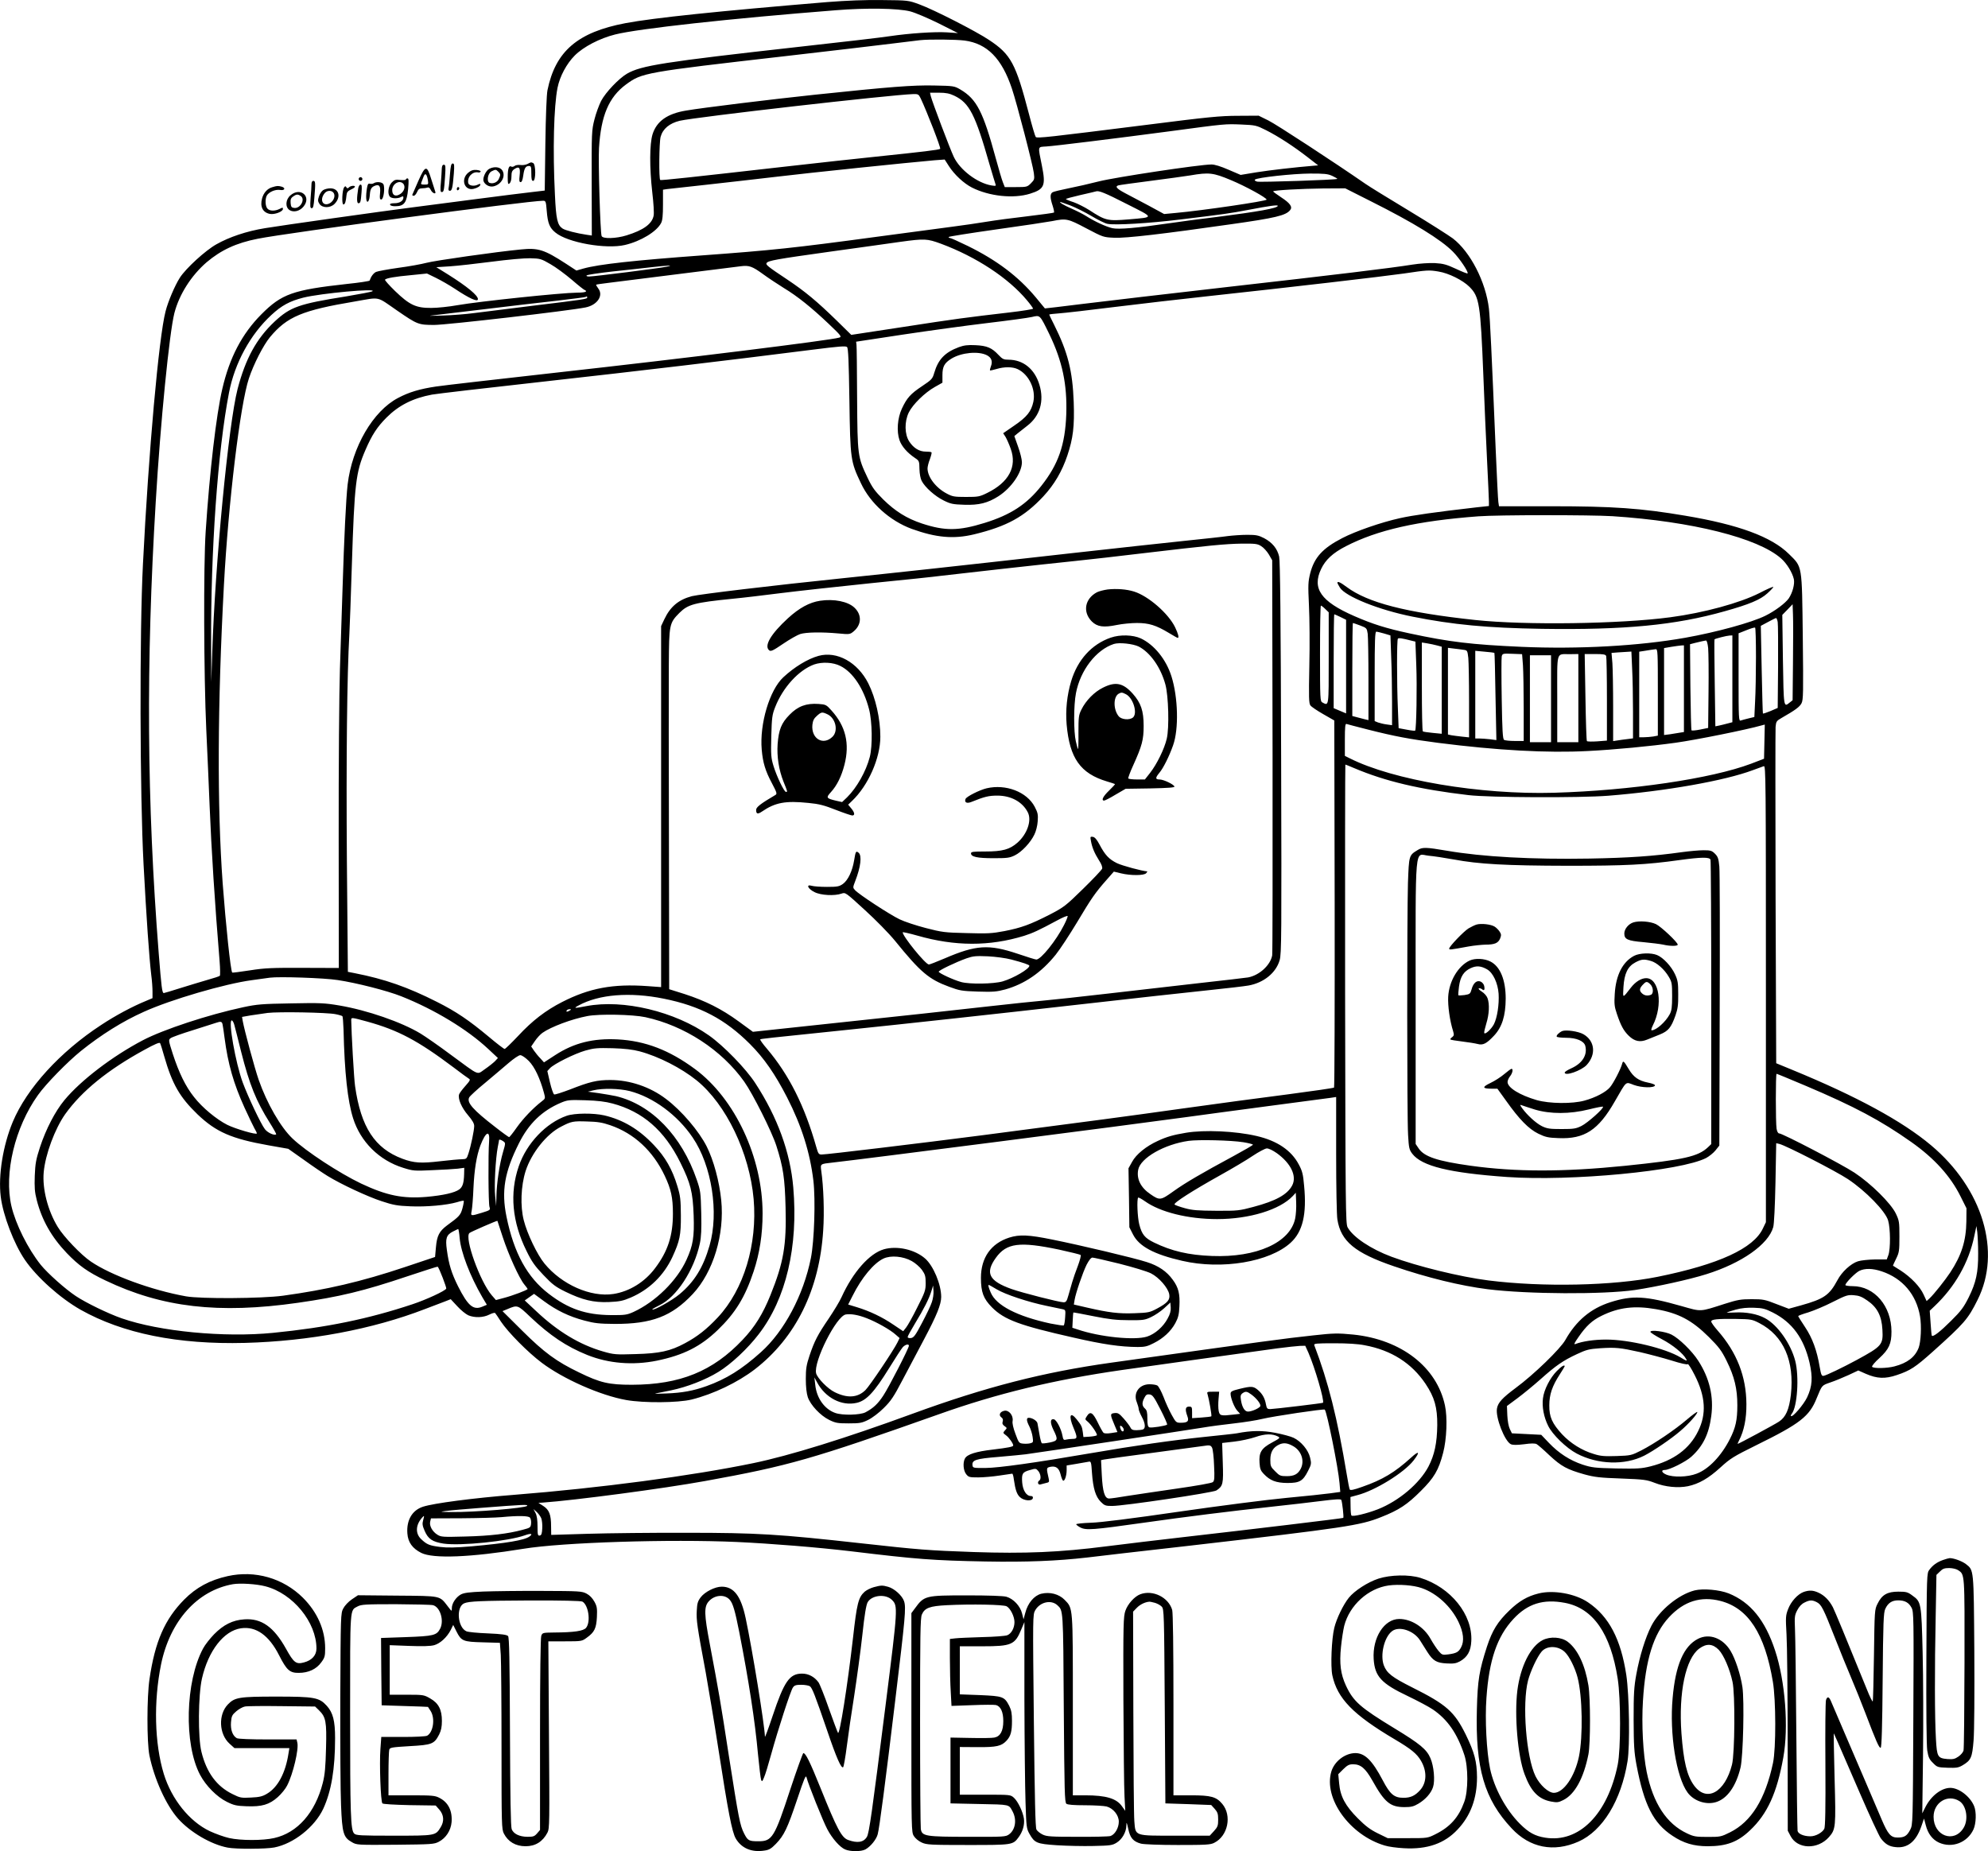 <?xml version="1.0" encoding="UTF-8"?>
<svg xmlns="http://www.w3.org/2000/svg" version="1.0" viewBox="0 0 1600.604 1490.597" preserveAspectRatio="xMidYMid meet">
  <g transform="translate(-0.213,1491.648) scale(0.1,-0.1)" fill="#000000" stroke="none">
    <path d="M6665 14900 c-889 -74 -1397 -127 -1627 -170 -385 -73 -564 -226 -628 -540 -7 -32 -14 -212 -17 -432 l-5 -376 -102 -12 c-55 -6 -270 -33 -476 -60 -206 -27 -431 -56 -500 -65 -220 -28 -1051 -145 -1175 -166 -147 -24 -287 -71 -391 -130 -89 -50 -246 -194 -294 -269 -39 -61 -95 -191 -115 -271 -54 -207 -137 -1134 -182 -2035 -28 -550 -25 -1854 5 -2419 23 -429 45 -748 62 -890 6 -44 10 -103 10 -133 l0 -53 -52 -22 c-108 -44 -247 -118 -363 -195 -330 -216 -596 -508 -710 -779 -79 -190 -118 -431 -97 -602 18 -150 107 -382 195 -510 96 -140 284 -308 448 -401 339 -191 783 -281 1324 -267 516 14 1026 109 1450 273 66 25 139 53 163 62 l43 17 53 -57 c29 -32 69 -64 89 -73 51 -21 120 -19 169 6 22 11 43 17 47 12 4 -4 25 -35 46 -68 59 -88 216 -247 329 -332 174 -131 472 -263 680 -300 142 -25 416 -23 527 4 176 44 371 138 508 243 331 256 521 642 551 1119 10 145 3 353 -16 482 -7 54 -8 53 91 64 236 26 2398 304 2840 365 121 17 423 57 670 90 248 33 471 63 498 66 l47 7 0 -464 c0 -255 4 -490 10 -523 28 -175 142 -269 455 -376 268 -92 535 -157 756 -185 323 -40 930 -43 1185 -6 178 27 438 84 574 127 285 89 500 240 539 379 7 24 14 169 18 358 l6 318 26 -6 c55 -14 451 -217 551 -283 143 -95 302 -258 324 -333 19 -64 20 -229 2 -279 l-13 -35 -94 0 c-52 -1 -113 -7 -138 -15 -57 -18 -130 -85 -165 -152 -65 -121 -108 -151 -294 -203 l-98 -27 -100 38 c-91 36 -107 39 -199 39 -88 0 -114 -5 -215 -37 -206 -66 -186 -65 -348 -19 -292 83 -396 88 -573 32 -160 -51 -276 -149 -364 -305 -40 -71 -253 -278 -401 -387 -106 -79 -141 -117 -149 -163 -14 -71 62 -266 112 -289 17 -7 48 -7 106 0 56 8 88 8 101 1 11 -6 58 -47 104 -91 95 -88 140 -113 282 -153 81 -22 124 -27 295 -33 185 -7 205 -10 270 -35 84 -33 187 -43 267 -27 89 19 167 64 262 151 80 73 106 89 290 180 352 173 427 232 485 378 44 107 40 102 111 127 36 12 101 39 145 59 l79 37 61 -27 c90 -39 154 -42 249 -10 110 37 149 63 289 188 255 229 284 262 361 417 195 387 42 896 -375 1246 -231 194 -599 394 -1115 606 l-131 54 -5 1330 c-2 732 -2 1351 0 1378 4 44 7 49 51 74 105 60 143 87 158 117 14 28 15 82 10 531 -7 592 -3 563 -111 670 -140 139 -406 237 -836 309 -355 60 -578 76 -1077 76 l-422 0 -5 33 c-3 17 -12 203 -21 412 -34 810 -46 1063 -55 1146 -25 215 -149 457 -291 566 -31 23 -189 124 -353 223 -164 99 -322 196 -350 216 -259 179 -718 479 -781 510 l-79 39 -166 -1 c-143 0 -242 -10 -730 -72 -805 -101 -889 -111 -899 -98 -5 6 -30 90 -55 187 -106 405 -144 477 -321 594 -108 72 -445 244 -560 286 -90 33 -90 33 -300 35 -140 2 -287 -4 -440 -16z m665 -75 c42 -11 143 -54 230 -97 l155 -78 -90 6 c-96 6 -297 -7 -460 -31 -55 -9 -381 -47 -725 -85 -1100 -123 -1275 -151 -1390 -217 -66 -39 -171 -149 -208 -219 -17 -34 -42 -101 -54 -150 -22 -86 -23 -104 -22 -511 l1 -423 -41 6 c-81 12 -171 35 -194 50 -42 28 -53 74 -62 273 -18 358 -9 710 21 861 18 91 73 194 139 260 70 70 201 138 325 169 187 47 924 128 1775 195 245 20 503 16 600 -9z m438 -235 c182 -24 300 -144 381 -386 40 -118 169 -615 177 -681 6 -49 5 -54 -24 -83 -29 -29 -34 -30 -120 -30 l-90 0 -15 38 c-9 22 -34 108 -57 192 -103 379 -154 478 -286 556 -48 28 -54 29 -210 32 -171 4 -358 -11 -959 -74 -350 -37 -906 -105 -1040 -128 -151 -25 -236 -86 -269 -191 -24 -79 -25 -266 -2 -469 10 -83 15 -166 11 -185 -12 -67 -82 -118 -219 -160 -84 -26 -191 -29 -200 -5 -11 28 -28 597 -21 709 16 260 79 409 217 511 130 95 144 98 1288 229 360 42 743 86 850 100 107 13 211 26 230 28 72 8 288 6 358 -3z m-83 -444 c122 -58 169 -150 284 -553 23 -77 44 -149 48 -159 6 -15 2 -16 -31 -11 -115 19 -255 125 -305 231 -31 66 -174 444 -185 489 l-6 27 72 0 c56 0 85 -6 123 -24z m-270 -22 c50 -106 164 -399 157 -406 -8 -8 -141 -24 -517 -63 -137 -14 -466 -50 -730 -80 -765 -87 -999 -112 -1007 -108 -12 6 -9 303 3 348 18 65 72 109 154 129 137 31 1686 208 1881 215 38 1 43 -2 59 -35z m2779 -255 c101 -51 225 -132 336 -218 l85 -66 -35 -3 c-147 -12 -356 -36 -462 -53 l-127 -21 -98 42 c-62 27 -113 43 -138 42 -93 0 -775 -103 -905 -136 -74 -19 -184 -44 -245 -56 -60 -12 -118 -26 -127 -31 -22 -12 -23 -42 -1 -108 9 -28 14 -53 11 -56 -2 -3 -99 -16 -214 -30 -115 -13 -263 -33 -329 -44 -66 -11 -190 -29 -275 -40 -85 -11 -355 -47 -600 -80 -680 -92 -855 -110 -1415 -151 -545 -40 -831 -71 -956 -106 l-56 -16 -84 55 c-174 113 -223 129 -361 115 -200 -19 -697 -90 -763 -108 -38 -10 -140 -29 -225 -40 -85 -12 -166 -27 -180 -33 -21 -10 -41 -37 -52 -70 -2 -4 -84 -17 -183 -27 -435 -48 -525 -80 -689 -245 -156 -157 -256 -349 -314 -600 -49 -210 -102 -665 -134 -1150 -18 -269 -15 -1162 5 -1595 9 -190 21 -466 27 -615 14 -349 42 -786 80 -1245 5 -63 6 -117 2 -121 -4 -4 -49 -19 -100 -33 -52 -15 -150 -45 -218 -66 -69 -22 -129 -40 -133 -40 -14 0 -19 47 -41 320 -96 1226 -103 2331 -24 3635 38 642 110 1363 150 1520 39 151 136 303 260 410 116 98 238 155 411 189 239 48 2178 306 2298 306 21 0 23 -6 29 -81 8 -100 23 -137 70 -175 97 -81 407 -136 560 -100 128 30 256 108 291 177 11 20 15 62 15 148 l0 120 33 5 c17 2 160 18 317 35 157 17 413 47 570 65 256 31 1059 114 1266 132 l82 6 34 -53 c44 -69 121 -140 186 -173 139 -70 334 -91 468 -49 115 36 127 65 95 224 -33 165 -36 151 34 156 68 4 555 64 1000 123 446 60 441 59 569 54 115 -5 122 -6 200 -45z m-281 -403 c120 -50 287 -142 287 -157 0 -12 -518 -88 -730 -107 l-95 -9 -125 68 c-69 37 -154 82 -189 100 -68 36 -84 54 -54 63 10 3 126 19 258 36 132 17 276 37 320 44 151 26 185 22 328 -38z m816 34 c24 -11 42 -22 40 -24 -8 -8 -619 -28 -645 -22 -17 5 -23 11 -18 16 17 17 304 48 444 49 115 0 142 -2 179 -19z m310 -204 c345 -173 564 -308 661 -406 53 -53 128 -165 118 -175 -3 -3 -45 14 -94 37 -76 35 -101 42 -169 46 -45 2 -123 -3 -180 -12 -173 -28 -622 -82 -1495 -181 -465 -53 -984 -114 -1155 -135 -170 -21 -310 -38 -310 -37 -1 1 -34 42 -75 91 -140 167 -312 297 -546 412 -72 35 -136 64 -143 64 -6 0 -11 3 -11 8 0 4 172 31 383 61 210 29 413 60 450 67 114 23 126 21 275 -58 137 -72 137 -72 227 -76 95 -4 388 30 940 109 354 50 439 70 474 113 22 26 1 56 -71 103 -38 25 -68 47 -65 49 9 9 228 21 401 23 l179 1 206 -104z m-1961 -24 c220 -111 219 -104 13 -122 -172 -14 -187 -11 -319 75 -38 24 -94 52 -125 63 -32 10 -60 22 -63 25 -3 3 48 17 113 32 65 15 123 28 128 30 23 9 71 -10 253 -103z m-458 -10 c41 -16 118 -54 170 -85 52 -31 110 -60 129 -63 62 -12 333 4 586 35 362 44 396 49 545 77 177 34 240 42 240 33 0 -19 -159 -47 -495 -90 -132 -16 -298 -38 -370 -49 -275 -40 -414 -52 -466 -41 -50 11 -142 53 -214 99 -22 14 -73 40 -114 58 -62 27 -107 54 -90 54 2 0 38 -13 79 -28z m-1042 -308 c285 -106 543 -276 693 -456 27 -32 49 -63 49 -67 0 -4 -84 -18 -187 -30 -351 -41 -438 -52 -857 -117 l-420 -64 -115 113 c-162 158 -256 236 -401 333 -158 105 -174 119 -166 132 12 20 75 31 511 92 237 33 491 68 565 79 197 27 216 26 328 -15z m-3145 -164 c43 -24 121 -82 174 -127 53 -46 100 -83 105 -83 4 0 8 -4 8 -10 0 -6 -31 -10 -72 -10 -126 -1 -785 -70 -963 -101 -66 -12 -161 -22 -210 -22 -123 -1 -175 23 -292 136 -48 47 -85 88 -81 92 12 12 79 24 210 36 l128 13 72 -35 c39 -19 107 -58 151 -87 120 -80 187 -110 187 -84 0 30 -86 101 -240 198 l-95 59 110 7 c61 4 211 21 335 37 129 17 261 29 310 28 81 -2 89 -4 163 -47z m937 -21 c-62 -13 -586 -79 -624 -79 -18 0 -26 4 -20 9 5 5 97 19 204 31 107 11 247 27 310 34 137 16 197 18 130 5z m773 -58 c45 -33 121 -83 169 -113 111 -67 224 -158 362 -289 101 -96 107 -104 85 -111 -73 -22 -1226 -165 -2287 -283 -471 -53 -903 -102 -960 -111 -128 -19 -217 -45 -305 -92 -201 -105 -370 -394 -406 -697 -13 -115 -28 -421 -41 -840 -6 -181 -15 -472 -21 -645 -6 -173 -11 -786 -10 -1361 l1 -1047 -287 1 c-249 1 -307 -1 -428 -20 -77 -12 -141 -20 -143 -18 -13 12 -52 386 -77 719 -45 619 -42 1433 10 2401 36 666 131 1454 201 1664 38 115 117 269 171 334 137 164 260 215 683 286 210 36 168 45 342 -75 160 -110 169 -114 296 -114 102 0 1087 114 1219 141 94 19 145 95 103 151 -12 16 -20 31 -18 32 1 2 44 8 93 14 50 6 304 38 565 71 261 33 491 62 510 64 63 8 90 -2 173 -62z m5441 19 c82 -13 196 -70 249 -123 80 -80 89 -136 112 -712 8 -214 22 -523 30 -687 8 -163 15 -312 15 -331 l0 -35 -102 -11 c-331 -38 -513 -64 -615 -87 -150 -33 -357 -105 -463 -160 -159 -82 -226 -156 -259 -284 -17 -69 -18 -92 -10 -260 5 -102 7 -320 3 -485 -5 -254 -4 -303 9 -319 8 -11 54 -42 103 -70 l89 -51 3 -1475 c1 -810 -1 -1477 -5 -1481 -5 -4 -170 -28 -368 -54 -198 -25 -583 -77 -855 -115 -477 -67 -684 -94 -1610 -215 -486 -63 -1252 -155 -1292 -155 -24 0 -28 6 -43 58 -94 333 -220 584 -399 795 -32 37 -56 71 -53 74 6 5 43 9 712 78 427 44 1253 134 1795 196 540 61 882 99 1120 124 135 14 272 30 305 36 122 22 221 102 250 204 15 51 16 196 12 1628 -3 1125 -8 1586 -16 1622 -15 64 -55 113 -121 148 -45 23 -64 27 -135 27 -46 0 -117 -5 -157 -10 -40 -6 -199 -23 -353 -39 -154 -16 -566 -61 -915 -100 -957 -108 -1405 -156 -1837 -201 -553 -57 -1147 -128 -1210 -144 -107 -28 -174 -84 -222 -186 l-26 -55 0 -1453 0 -1454 -110 8 c-278 20 -468 -16 -687 -128 -133 -68 -240 -150 -355 -274 -54 -57 -102 -104 -108 -104 -6 0 -62 43 -125 96 -163 136 -265 205 -420 283 -235 119 -421 184 -661 231 l-56 11 -8 897 c-6 812 1 1494 20 1822 3 52 12 302 20 555 21 659 32 749 109 927 53 123 95 187 171 263 97 97 211 155 365 184 30 6 440 54 910 106 779 87 1456 167 2157 256 213 27 265 31 275 21 10 -10 14 -112 19 -430 7 -473 9 -491 93 -667 76 -162 233 -302 408 -367 197 -71 338 -84 504 -44 263 64 403 141 557 306 88 95 150 201 193 329 46 138 58 234 51 430 -9 250 -47 401 -158 623 -22 43 -39 79 -39 81 0 3 35 7 78 10 42 3 246 26 452 52 206 25 537 64 735 85 683 74 1430 161 1590 184 188 28 202 29 279 16z m-8584 -159 c-8 -5 -103 -23 -210 -41 -383 -61 -450 -85 -577 -203 -146 -137 -234 -298 -298 -543 -73 -282 -182 -1412 -204 -2124 l-8 -235 -1 300 c-4 755 53 1560 144 2030 46 238 171 468 341 625 83 77 148 112 258 140 141 35 600 77 555 51z m1730 -50 c0 -12 -22 -16 -435 -66 -204 -25 -419 -52 -480 -60 -60 -8 -171 -17 -245 -19 -128 -4 -131 -4 -50 5 47 6 231 28 410 49 179 22 428 51 555 65 126 15 232 28 234 31 7 6 11 5 11 -5z m3721 -296 c105 -218 144 -404 136 -645 -9 -246 -64 -403 -201 -576 -117 -148 -246 -233 -456 -298 -210 -65 -319 -66 -505 -5 -123 41 -214 98 -311 193 -68 68 -89 96 -127 176 -80 168 -81 179 -84 640 -1 223 -3 416 -5 430 l-3 25 375 57 c206 31 512 73 680 93 168 20 330 42 360 49 68 16 63 20 141 -139z m4534 -1465 c641 -42 1170 -175 1357 -340 46 -40 91 -114 103 -167 8 -40 -10 -108 -41 -155 -28 -39 -110 -101 -189 -140 -109 -54 -392 -132 -645 -177 -371 -66 -860 -93 -1317 -73 -404 18 -579 39 -901 108 -190 41 -296 74 -447 140 -268 117 -341 222 -266 379 35 74 94 129 199 183 254 131 576 204 1067 241 158 12 903 12 1080 1z m-2829 -241 c19 -11 47 -42 62 -67 l27 -47 3 -1575 c1 -866 0 -1589 -3 -1606 -14 -79 -103 -161 -194 -178 -18 -3 -196 -24 -395 -46 -198 -23 -532 -61 -741 -85 -209 -24 -436 -49 -505 -55 -69 -6 -262 -26 -430 -45 -280 -32 -649 -72 -1570 -170 l-346 -37 -115 84 c-137 100 -266 165 -435 220 l-124 39 -2 1162 c-2 639 -2 1291 -1 1449 2 328 4 337 86 420 69 68 119 82 427 113 85 8 259 29 385 45 127 16 453 52 725 80 272 27 529 54 570 60 95 12 822 93 1085 120 110 11 351 39 535 61 533 63 667 76 799 78 109 1 128 -1 157 -20z m4282 -937 l-3 -304 -24 -19 c-48 -39 -48 -43 -54 344 l-5 362 42 43 41 43 3 -83 c2 -46 2 -220 0 -386z m-3766 431 l28 -27 0 -368 c0 -397 2 -386 -51 -358 -18 10 -19 25 -19 395 0 212 3 385 7 385 4 0 20 -12 35 -27z m123 -65 l45 -22 0 -377 0 -377 -50 21 -50 21 0 378 c0 208 2 378 5 378 2 0 25 -10 50 -22z m3520 -40 c3 -18 4 -181 3 -363 l-3 -329 -58 -25 c-31 -13 -59 -22 -61 -20 -2 2 -6 162 -10 355 l-7 351 58 31 c32 17 61 32 65 32 4 0 10 -15 13 -32z m-3362 -28 c53 -20 54 -22 61 -67 3 -25 6 -192 6 -370 l0 -325 -27 6 c-16 4 -45 12 -65 17 l-38 10 0 374 c0 206 2 375 5 375 2 0 29 -9 58 -20z m3187 -253 c0 -128 -3 -289 -7 -358 l-6 -126 -46 -11 c-25 -6 -54 -14 -63 -17 -17 -7 -18 14 -18 347 l0 355 63 25 c34 14 65 23 70 21 4 -2 7 -109 7 -236z m-2993 188 l50 -15 6 -172 c4 -95 7 -258 7 -362 l0 -189 -43 6 c-24 3 -55 11 -70 16 l-27 11 0 360 c0 291 3 360 13 360 7 0 36 -7 64 -15z m2803 -365 l0 -349 -38 -10 c-21 -6 -52 -13 -69 -17 l-30 -6 -5 349 c-3 191 -4 349 -2 351 4 6 99 30 122 31 l22 1 0 -350z m-2589 309 l37 -9 7 -188 c7 -168 1 -519 -9 -529 -2 -2 -33 1 -68 8 l-65 12 -6 156 c-9 208 -9 556 0 565 7 7 35 3 104 -15z m2394 -61 c3 -35 5 -193 3 -353 l-3 -290 -64 -13 c-35 -7 -67 -10 -70 -6 -3 3 -7 160 -9 349 l-3 344 38 10 c53 13 76 18 90 20 7 1 14 -23 18 -61z m-2182 21 l37 -10 0 -350 0 -351 -72 7 c-40 4 -76 9 -80 12 -5 2 -8 164 -8 360 l0 356 43 -7 c23 -4 59 -11 80 -17z m1987 -348 l0 -349 -32 -5 c-18 -3 -54 -9 -80 -13 l-48 -6 0 350 0 350 58 10 c31 5 67 10 80 11 l22 1 0 -349z m-1774 313 c30 -4 31 -6 38 -66 3 -33 6 -191 6 -350 l0 -289 -57 6 c-32 3 -70 9 -85 11 l-28 6 0 349 0 349 48 -6 c26 -3 61 -7 78 -10z m1564 -343 l0 -348 -37 -7 c-21 -3 -55 -6 -75 -6 l-38 0 0 345 0 344 33 5 c60 10 82 13 100 15 16 1 17 -22 17 -348z m-1316 318 c2 -2 6 -161 9 -353 l7 -349 -53 7 c-28 3 -67 6 -84 6 l-33 0 0 353 0 353 75 -7 c41 -3 77 -8 79 -10z m1109 -126 c4 -75 7 -232 7 -349 l0 -213 -47 -6 c-27 -3 -63 -8 -80 -11 l-33 -5 0 273 c0 150 -3 310 -6 355 l-7 82 49 4 c27 2 63 4 80 5 l31 2 6 -137z m-879 25 c3 -50 6 -207 6 -350 l0 -258 -72 0 c-40 0 -79 4 -86 9 -11 6 -15 78 -19 328 -3 176 -3 330 0 344 6 23 9 24 85 21 l79 -3 7 -91z m446 -263 l0 -355 -85 0 -85 0 0 349 c0 399 -12 358 103 360 l67 1 0 -355z m224 339 c3 -9 6 -165 6 -349 l0 -332 -77 -6 c-43 -3 -81 -2 -84 2 -4 3 -9 162 -12 354 l-6 347 83 0 c67 0 85 -3 90 -16z m-444 -344 l0 -350 -85 0 -85 0 0 350 0 350 85 0 85 0 0 -350z m-1475 -248 c217 -55 335 -77 565 -107 477 -61 882 -83 1205 -66 217 11 501 38 710 67 164 23 567 104 693 140 l23 6 -3 -137 -3 -138 -104 -40 c-322 -121 -969 -216 -1586 -234 -595 -17 -1299 102 -1647 278 l-38 19 0 131 c0 101 3 130 13 126 6 -2 84 -23 172 -45z m-109 -311 c250 -106 526 -171 919 -217 170 -20 896 -23 1125 -5 464 37 939 121 1165 206 39 14 78 29 88 32 16 5 17 -87 17 -1833 l0 -1839 -24 -50 c-75 -161 -355 -290 -849 -390 -358 -72 -924 -84 -1361 -29 -228 29 -571 113 -781 191 -166 62 -310 158 -353 237 -16 29 -17 161 -20 1879 -1 1016 0 1847 2 1847 2 0 35 -13 72 -29z m-8186 -1706 c153 -23 400 -86 513 -131 267 -106 531 -266 700 -424 l78 -73 -23 -25 c-13 -13 -49 -42 -81 -64 -69 -47 -35 -61 -279 118 -91 68 -199 143 -240 168 -152 92 -429 188 -653 226 -118 20 -155 22 -390 17 -233 -4 -273 -7 -385 -31 -280 -60 -642 -179 -808 -266 -244 -128 -499 -322 -632 -483 -74 -90 -147 -230 -196 -378 -32 -98 -38 -131 -42 -230 -3 -94 -1 -130 16 -196 41 -160 118 -297 242 -427 96 -100 170 -153 311 -220 456 -218 912 -271 1549 -180 335 48 528 94 884 214 132 44 241 79 242 77 13 -12 73 -170 69 -177 -12 -20 -162 -89 -270 -125 -357 -119 -692 -188 -1125 -231 -394 -39 -914 11 -1218 117 -109 38 -288 125 -369 179 -85 56 -228 184 -283 252 -103 129 -202 327 -236 473 -61 263 28 634 214 894 63 89 237 267 346 355 162 130 335 239 508 316 214 97 651 225 868 254 63 9 129 18 145 20 74 10 437 -2 545 -19z m2626 -150 c293 -59 494 -165 694 -365 114 -114 203 -243 299 -430 118 -230 185 -445 212 -671 18 -155 7 -486 -20 -622 -60 -300 -215 -591 -403 -759 -155 -139 -279 -216 -438 -273 -107 -38 -194 -54 -322 -59 -62 -3 -102 -3 -88 0 14 3 70 14 125 25 126 26 277 84 382 149 101 62 234 186 323 302 221 285 320 708 279 1183 -24 282 -127 566 -306 840 -75 116 -254 300 -373 384 -274 193 -690 293 -987 236 -99 -19 -106 -18 -63 5 164 90 414 110 686 55z m-756 -95 c-20 -13 -33 -13 -25 0 3 6 14 10 23 10 15 0 15 -2 2 -10z m-1886 -30 c27 -5 52 -13 55 -16 3 -3 7 -51 9 -107 8 -349 33 -575 77 -715 60 -190 210 -339 403 -399 80 -25 90 -26 235 -19 84 3 176 9 205 12 l52 7 -1 -49 c-2 -74 -12 -105 -39 -125 -37 -27 -129 -48 -263 -60 -191 -16 -321 10 -527 107 -174 83 -444 259 -553 363 -95 90 -206 283 -272 472 -33 95 -115 399 -129 476 l-5 31 68 12 c38 6 100 15 137 20 88 11 483 4 548 -10z m2494 -24 c314 -68 614 -263 796 -519 70 -99 223 -404 259 -517 55 -172 68 -260 74 -495 8 -307 -16 -445 -122 -708 -61 -151 -125 -255 -224 -359 -240 -254 -504 -361 -891 -362 -186 0 -255 16 -425 99 -183 88 -282 161 -458 336 l-159 158 39 16 c83 35 82 35 184 -62 161 -152 291 -239 459 -307 172 -69 368 -85 561 -46 213 44 351 113 490 247 142 137 220 264 289 472 48 145 72 298 72 466 0 450 -222 925 -544 1163 -207 153 -400 227 -623 239 -197 10 -351 -28 -502 -126 l-91 -59 -29 32 c-17 17 -40 46 -52 63 l-22 33 30 44 c17 25 44 54 61 66 68 48 235 111 362 135 94 18 363 13 466 -9z m-2238 -36 c249 -69 407 -153 693 -368 59 -45 115 -86 124 -91 14 -8 10 -16 -29 -60 -25 -28 -48 -59 -50 -68 -10 -36 22 -108 72 -166 35 -41 50 -67 50 -87 0 -36 -26 -160 -46 -221 -14 -44 -17 -46 -52 -47 -20 0 -99 -7 -175 -16 -154 -18 -211 -15 -305 20 -222 83 -334 254 -381 584 -9 58 -30 436 -31 533 0 22 2 22 130 -13z m-1071 -27 c6 -21 30 -117 54 -213 68 -268 121 -399 231 -574 31 -49 54 -91 52 -93 -13 -13 -69 12 -91 41 -33 43 -135 259 -179 377 -57 156 -118 499 -88 499 6 0 16 -17 21 -37z m-95 5 c3 -13 10 -61 16 -108 28 -213 73 -369 161 -563 33 -72 69 -147 79 -165 11 -18 20 -37 20 -42 0 -14 -174 37 -238 69 -87 44 -202 139 -267 223 -69 86 -122 196 -172 349 -35 109 -35 113 -17 126 10 8 91 37 179 64 88 28 171 54 185 59 40 14 49 11 54 -12z m-470 -256 c65 -226 125 -330 269 -469 149 -142 273 -196 571 -249 l159 -28 126 -89 c69 -50 155 -108 191 -130 109 -67 319 -165 435 -203 93 -31 128 -37 230 -41 129 -6 293 9 376 33 28 9 53 14 55 11 2 -2 -2 -28 -10 -58 -15 -56 -24 -67 -126 -141 -61 -46 -80 -82 -88 -175 l-7 -78 -245 -82 c-349 -117 -630 -182 -980 -230 -171 -23 -661 -26 -780 -5 -275 49 -605 170 -766 280 -78 52 -220 201 -267 279 -80 131 -125 307 -113 440 13 144 90 350 173 468 133 186 343 357 638 518 83 46 122 62 126 54 4 -7 19 -54 33 -105z m3827 39 c154 -41 337 -135 460 -234 238 -193 426 -585 459 -956 31 -364 -79 -729 -289 -953 -89 -95 -164 -154 -263 -207 -118 -64 -206 -83 -400 -88 -158 -5 -173 -4 -260 21 -187 54 -363 159 -538 324 l-93 87 38 27 37 26 80 -59 c102 -75 201 -123 325 -156 83 -22 120 -26 243 -27 300 -1 461 61 630 241 165 176 257 481 229 756 -15 149 -61 321 -117 432 -62 123 -202 288 -327 382 -128 98 -292 153 -449 153 -107 0 -166 -14 -324 -76 -64 -24 -121 -43 -128 -40 -7 3 -22 46 -34 97 l-21 91 21 23 c33 35 198 117 285 142 71 20 96 22 220 19 98 -3 163 -11 216 -25z m-891 -78 c47 -48 90 -139 122 -257 12 -44 11 -46 -18 -68 -69 -53 -150 -138 -201 -210 -30 -43 -58 -78 -62 -78 -3 0 -54 36 -111 81 -180 139 -232 198 -210 239 6 11 63 64 128 117 64 54 150 126 189 160 41 35 82 63 94 63 13 0 42 -20 69 -47z m10279 -199 c394 -167 606 -280 851 -453 187 -132 316 -275 397 -438 l48 -96 -1 -106 c-2 -156 -39 -273 -130 -411 -41 -62 -130 -174 -166 -208 l-24 -22 -24 52 c-28 63 -102 140 -185 194 -33 21 -61 39 -62 39 -1 0 10 25 25 55 25 51 27 64 27 180 0 118 -2 128 -29 185 -41 84 -200 241 -333 329 -102 67 -579 316 -606 316 -9 0 -17 14 -21 38 -8 48 -8 442 0 442 4 0 108 -43 233 -96z m-9467 -43 c189 -49 384 -192 507 -374 154 -226 213 -605 136 -870 -51 -177 -123 -293 -242 -392 -61 -51 -208 -133 -219 -123 -2 3 24 18 57 34 138 65 280 283 326 498 11 53 14 115 11 246 -4 165 -6 180 -36 267 -121 353 -363 604 -650 673 -29 6 -91 17 -139 24 l-88 12 45 11 c75 18 209 15 292 -6z m-139 -100 c244 -65 419 -217 547 -476 83 -168 100 -236 107 -425 6 -175 -5 -241 -57 -356 -77 -170 -250 -340 -428 -422 -52 -23 -67 -26 -183 -25 -200 2 -339 49 -498 171 -174 133 -281 328 -341 622 -42 205 -16 359 100 590 80 160 186 262 338 327 53 22 66 24 197 20 99 -3 163 -11 218 -26z m-993 -307 c-8 -96 -6 -497 3 -525 8 -26 7 -27 -61 -48 -92 -28 -91 -28 -82 17 4 20 11 102 14 181 7 150 25 261 56 344 43 112 78 128 70 31z m115 2 c18 -13 18 -15 -3 -87 -28 -94 -51 -251 -53 -354 l-2 -80 -8 80 c-9 82 3 301 21 396 6 28 10 53 10 55 0 8 17 3 35 -10z m-5 -771 c46 -141 133 -333 174 -382 14 -17 26 -33 26 -36 0 -8 -122 -54 -191 -72 l-64 -17 -33 38 c-95 110 -223 466 -180 502 12 10 219 100 225 98 0 -1 20 -59 43 -131z m11879 -130 c1 -154 -17 -236 -76 -355 -40 -80 -62 -110 -143 -190 -86 -86 -144 -131 -154 -119 -2 2 -7 48 -10 102 l-7 99 38 36 c166 157 277 353 321 566 l17 80 7 -50 c3 -27 7 -103 7 -169z m-12226 122 c10 -114 83 -304 182 -475 l37 -62 -36 -15 c-73 -31 -116 6 -196 164 -52 105 -74 174 -90 293 -13 92 -4 120 47 147 21 11 41 20 44 21 3 0 9 -33 12 -73z m11450 -268 c167 -56 278 -186 308 -362 13 -77 7 -204 -11 -253 -29 -75 -91 -123 -195 -150 -60 -16 -171 -18 -180 -3 -4 5 22 37 58 69 78 72 98 116 98 214 0 205 -137 366 -312 366 -32 0 -59 4 -59 9 0 17 80 98 112 114 45 22 107 21 181 -4z m-116 -235 c79 -54 115 -123 121 -233 7 -123 -2 -134 -208 -246 -109 -59 -242 -123 -265 -127 -16 -3 -21 8 -32 72 -22 132 -59 233 -118 321 -30 45 -55 85 -55 88 0 3 37 17 82 30 44 14 133 51 197 84 107 54 120 58 169 54 41 -3 65 -12 109 -43z m-1704 -69 c183 -32 290 -88 428 -225 81 -81 102 -109 142 -190 64 -129 87 -226 87 -359 0 -120 -14 -181 -60 -272 -69 -136 -171 -243 -268 -279 -72 -28 -189 -31 -245 -7 -37 16 -43 37 -11 37 37 0 167 65 213 106 94 85 142 182 161 328 21 157 -14 305 -105 446 -50 78 -154 179 -215 210 -49 25 -170 41 -170 22 0 -6 41 -32 92 -59 88 -46 172 -115 196 -160 10 -18 4 -17 -45 13 -123 74 -416 144 -599 144 -97 0 -191 -14 -248 -36 -15 -6 -8 9 25 56 61 89 111 135 185 171 138 68 266 84 437 54z m944 -28 c155 -79 248 -206 294 -402 27 -120 23 -190 -19 -280 -28 -59 -117 -163 -130 -151 -3 3 0 11 6 18 45 55 61 301 28 427 -36 138 -142 289 -243 343 -62 34 -154 51 -242 46 -38 -2 -68 -2 -66 0 2 2 34 12 72 23 47 13 93 17 148 15 69 -2 90 -8 152 -39z m-109 -85 c194 -101 283 -303 253 -577 -14 -119 -41 -180 -96 -216 -36 -24 -324 -179 -332 -179 -2 0 3 12 11 28 40 77 60 176 59 292 -1 222 -77 417 -232 593 -28 32 -51 64 -51 72 0 18 46 23 200 21 120 -2 128 -3 188 -34z m-962 -233 c73 -17 187 -47 255 -68 72 -23 126 -35 130 -29 3 5 29 -35 56 -89 87 -171 96 -313 27 -451 -69 -142 -197 -236 -383 -283 -73 -18 -105 -20 -274 -17 -175 4 -199 7 -273 31 -102 34 -191 91 -271 175 l-62 65 -118 6 -118 6 -17 35 c-10 21 -18 66 -20 110 l-3 75 85 63 c47 35 131 104 186 153 122 109 181 150 293 202 75 35 97 41 185 47 126 8 160 5 322 -31z M7722 12121 c-112 -42 -166 -98 -198 -207 -14 -48 -20 -55 -98 -107 -93 -62 -122 -94 -163 -182 -35 -76 -43 -181 -19 -252 17 -50 62 -102 126 -145 33 -22 34 -26 35 -88 1 -39 8 -77 18 -96 27 -52 107 -123 176 -157 58 -29 76 -32 168 -35 117 -4 188 14 273 68 105 67 190 191 190 275 0 22 -14 78 -31 125 l-30 85 24 20 c14 11 49 39 80 63 102 78 138 198 98 330 -38 127 -131 202 -249 202 -39 0 -49 5 -81 39 -53 57 -93 74 -186 78 -61 3 -92 -1 -133 -16z m226 -65 c37 -19 48 -50 32 -90 -6 -16 -9 -30 -7 -32 1 -2 25 3 52 11 63 19 129 19 171 -1 90 -43 147 -162 126 -263 -17 -78 -52 -122 -153 -191 l-90 -62 20 -31 c10 -18 29 -60 41 -95 52 -144 -16 -270 -190 -355 -61 -30 -72 -32 -170 -32 -95 0 -110 3 -155 27 -88 46 -155 134 -155 203 0 13 8 47 19 74 10 28 16 52 13 55 -3 4 -24 6 -46 6 -52 0 -98 28 -133 81 -38 58 -40 160 -4 234 31 64 129 160 209 205 l62 35 0 61 c0 69 16 98 73 133 80 49 217 62 285 27z M10770 10224 c0 -4 9 -21 20 -39 45 -72 314 -180 585 -234 325 -65 601 -91 1040 -98 668 -10 1076 29 1475 142 196 55 285 92 341 143 27 24 49 48 49 52 0 5 -51 -17 -112 -49 -158 -80 -446 -159 -718 -195 -405 -54 -1167 -65 -1570 -22 -559 60 -866 139 -1037 267 -49 37 -73 47 -73 33z M8920 10170 c-30 -4 -68 -14 -85 -22 -99 -52 -118 -160 -42 -236 44 -43 94 -50 201 -28 43 9 116 16 162 16 96 0 154 -18 257 -80 36 -22 68 -40 71 -40 13 0 4 34 -21 86 -54 111 -215 251 -330 287 -60 19 -141 25 -213 17z M6605 10079 c-86 -13 -168 -58 -259 -141 -138 -127 -194 -222 -151 -258 13 -11 31 -3 113 53 53 36 115 71 137 78 48 15 174 17 305 5 94 -9 96 -8 127 18 62 53 65 132 5 189 -52 50 -165 73 -277 56z M8945 9782 c-153 -53 -267 -178 -319 -352 -33 -110 -46 -233 -36 -348 24 -271 111 -394 325 -458 33 -10 62 -19 64 -21 2 -2 -19 -25 -47 -52 -49 -47 -66 -81 -40 -81 6 0 48 21 92 48 l81 47 198 3 c146 3 197 7 195 15 -6 18 -88 57 -120 57 -35 0 -35 13 -2 53 33 39 80 134 111 222 47 131 40 387 -13 555 -43 137 -139 255 -247 306 -64 29 -167 32 -242 6z m226 -72 c92 -48 176 -166 214 -305 25 -90 32 -350 11 -437 -19 -82 -80 -206 -135 -276 l-41 -52 -65 0 c-35 0 -66 4 -69 8 -2 4 15 52 40 106 71 157 84 206 84 317 0 122 -22 186 -88 260 -78 87 -139 99 -240 48 -69 -34 -137 -103 -173 -176 -22 -44 -24 -60 -24 -185 1 -75 -1 -135 -3 -133 -3 2 -11 30 -18 62 -18 77 -18 291 1 388 35 184 162 349 305 396 43 14 154 2 201 -21z m-103 -384 c58 -30 95 -154 56 -187 -28 -23 -93 -17 -115 10 -44 54 -44 155 -1 181 23 13 28 12 60 -4z M6592 9635 c-87 -24 -195 -90 -283 -172 -111 -103 -192 -376 -174 -583 9 -104 29 -171 82 -270 40 -76 43 -86 28 -95 -119 -70 -155 -98 -155 -120 0 -33 12 -37 46 -14 108 74 191 89 375 70 86 -8 127 -19 221 -56 64 -25 124 -45 132 -45 23 0 20 24 -9 58 l-24 29 30 29 c132 125 229 346 229 518 0 145 -38 313 -97 430 -86 170 -252 262 -401 221z m176 -81 c101 -50 188 -181 231 -348 26 -99 29 -297 6 -385 -30 -116 -105 -248 -183 -325 l-40 -38 -49 11 c-79 19 -82 24 -40 70 48 53 84 126 108 219 44 171 10 311 -104 437 -41 46 -46 49 -104 53 -99 7 -167 -18 -234 -87 -66 -67 -87 -120 -96 -236 -7 -102 10 -208 47 -302 34 -84 34 -83 20 -83 -15 0 -75 126 -100 208 -20 65 -22 89 -18 240 4 151 7 173 31 234 62 159 190 299 314 344 64 22 152 18 211 -12z m-104 -389 c66 -31 89 -132 42 -180 -75 -75 -174 -18 -163 95 4 34 12 51 36 72 36 32 42 33 85 13z M7946 8569 c-58 -14 -163 -67 -170 -86 -11 -28 10 -39 47 -24 106 43 141 51 209 51 110 0 202 -50 245 -134 34 -65 -4 -175 -83 -245 -63 -55 -120 -71 -261 -71 -95 0 -113 -2 -113 -15 0 -28 51 -39 180 -39 111 0 130 2 173 23 55 27 126 102 157 167 13 25 25 73 27 107 4 54 1 69 -24 117 -63 120 -232 185 -387 149z M8786 8143 c9 -51 29 -98 65 -155 20 -30 28 -54 25 -66 -4 -11 -73 -84 -154 -163 -140 -137 -153 -147 -268 -207 -159 -81 -228 -106 -365 -133 -100 -19 -137 -21 -304 -16 -178 4 -199 7 -330 41 -77 20 -171 51 -210 70 -76 36 -329 201 -359 235 -18 20 -18 21 2 73 44 113 55 205 27 228 -21 17 -24 12 -36 -61 -14 -86 -49 -160 -90 -190 -30 -21 -45 -24 -129 -24 -52 0 -108 4 -123 9 -48 14 -30 -25 23 -51 50 -26 162 -32 218 -12 31 11 33 9 187 -132 88 -80 194 -188 243 -248 206 -254 272 -310 438 -371 81 -30 101 -34 230 -38 122 -4 151 -1 219 17 157 44 291 136 407 280 36 45 113 163 172 261 114 191 145 237 238 342 l58 66 58 -14 c79 -19 186 -18 202 1 7 8 11 15 9 15 -40 2 -200 45 -244 66 -64 32 -95 64 -141 151 -21 40 -38 59 -53 61 -21 3 -22 1 -15 -35z m-217 -675 c-63 -125 -186 -278 -223 -278 -8 0 -76 21 -152 47 -230 77 -333 71 -584 -37 -64 -27 -122 -50 -129 -50 -27 0 -211 227 -211 259 0 4 53 -8 117 -26 303 -87 581 -88 861 -2 69 22 117 44 262 122 47 26 86 42 88 37 2 -4 -11 -37 -29 -72z m-424 -278 c95 -25 145 -42 145 -50 0 -26 -127 -100 -215 -126 -73 -21 -267 -24 -335 -5 -62 17 -180 72 -180 83 0 11 138 77 225 108 52 18 75 20 170 16 62 -3 145 -14 190 -26z M11415 8071 c-69 -42 -69 -43 -77 -265 -8 -273 -8 -1882 1 -2027 6 -106 9 -120 34 -153 77 -100 298 -154 762 -187 517 -36 1400 48 1604 153 24 13 58 40 75 61 l31 39 3 1086 c2 598 1 1120 -3 1161 -6 63 -11 79 -35 103 -25 25 -36 28 -92 28 -36 0 -113 -7 -172 -15 -236 -33 -426 -46 -746 -52 -462 -8 -863 14 -1147 63 -171 29 -199 30 -238 5z m291 -75 c201 -38 422 -50 919 -51 465 0 629 8 900 46 175 24 241 25 249 3 3 -9 6 -527 6 -1153 l0 -1137 -27 -26 c-80 -75 -193 -100 -668 -149 -494 -50 -879 -50 -1245 1 -264 37 -370 72 -415 138 l-25 37 0 1138 c0 1320 -11 1194 105 1183 38 -3 129 -17 201 -30z M13153 7489 c-39 -12 -73 -53 -73 -89 0 -47 25 -59 154 -70 64 -6 136 -15 159 -20 55 -13 117 -13 117 0 0 19 -135 146 -175 165 -46 22 -135 29 -182 14z M11888 7471 c-15 -5 -43 -19 -62 -30 -39 -24 -156 -146 -156 -163 0 -11 7 -10 155 17 44 8 106 14 137 15 74 0 102 12 118 49 10 26 10 35 -4 56 -9 14 -27 32 -40 40 -29 19 -111 28 -148 16z M13159 7220 c-93 -49 -147 -156 -156 -307 -5 -79 -3 -102 17 -160 32 -95 54 -136 96 -177 46 -45 91 -54 147 -31 23 9 69 28 102 41 69 28 92 55 127 154 18 52 23 85 22 170 0 92 -3 112 -26 162 -30 64 -94 133 -144 154 -48 20 -141 17 -185 -6z m134 -41 c48 -13 110 -68 145 -128 25 -42 27 -55 27 -156 0 -88 -4 -117 -19 -145 -33 -62 -109 -130 -146 -130 -6 0 -1 18 10 40 83 163 52 380 -54 380 -40 0 -86 -29 -122 -75 -70 -90 -66 -90 -61 3 7 109 34 166 96 199 49 26 69 28 124 12z m-3 -189 c24 -24 27 -75 4 -84 -29 -11 -54 -6 -74 14 -22 22 -18 41 16 74 20 21 30 20 54 -4z M11835 7182 c-93 -43 -166 -166 -173 -292 -4 -71 13 -194 40 -278 8 -28 7 -35 -8 -47 -11 -7 -17 -16 -14 -19 3 -3 46 -10 95 -16 50 -6 105 -15 124 -20 44 -12 72 3 133 68 64 69 92 159 93 297 0 151 -44 259 -123 299 -49 25 -123 28 -167 8z m140 -71 c48 -27 87 -111 93 -197 5 -85 -11 -192 -38 -245 -21 -40 -72 -87 -78 -70 -2 5 6 40 17 76 23 74 27 155 10 203 -6 18 -26 41 -47 54 -19 12 -30 24 -23 26 6 2 18 -1 25 -7 17 -15 24 -6 18 25 -2 14 -15 30 -28 36 -31 14 -60 -10 -74 -63 -10 -35 -14 -38 -56 -45 -25 -3 -47 -4 -50 -2 -2 3 0 35 5 71 11 80 38 122 95 148 45 21 82 18 131 -10z M12580 6614 c-25 -11 -50 -36 -44 -45 3 -5 37 -9 75 -9 84 0 145 -26 155 -66 18 -73 -24 -140 -113 -180 -29 -13 -53 -28 -53 -34 0 -32 134 15 177 61 78 85 66 195 -27 248 -41 23 -139 37 -170 25z M13063 6352 c-11 -43 -70 -157 -98 -190 -33 -40 -118 -84 -206 -108 -98 -27 -281 -25 -384 4 -137 40 -235 100 -235 146 0 12 9 32 20 46 20 25 27 60 12 60 -5 0 -31 -19 -58 -42 -28 -24 -78 -56 -112 -72 -69 -33 -66 -46 10 -46 l46 0 70 -97 c107 -151 182 -227 259 -265 58 -28 79 -33 163 -36 209 -9 321 64 453 295 99 171 84 159 154 133 63 -23 163 -25 170 -4 2 7 -21 16 -56 23 -76 15 -117 44 -155 108 -40 67 -46 72 -53 45z m-703 -370 c123 -37 282 -37 434 1 60 15 111 25 114 22 11 -11 -124 -131 -173 -155 -44 -22 -63 -25 -160 -25 -95 0 -116 3 -158 23 -48 24 -118 88 -159 144 -20 29 -21 31 -2 24 10 -4 57 -19 104 -34z M4565 5932 c-167 -58 -323 -222 -386 -406 -75 -217 -54 -449 63 -684 41 -84 66 -120 135 -192 72 -76 97 -95 176 -134 137 -67 228 -89 351 -84 86 4 113 9 176 36 149 64 266 177 336 327 59 129 69 175 68 335 -1 128 -4 156 -28 235 -41 136 -97 234 -189 331 -120 127 -247 203 -399 239 -87 20 -240 19 -303 -3z m350 -76 c193 -66 345 -208 439 -407 51 -108 66 -176 66 -305 0 -178 -41 -304 -144 -440 -83 -111 -206 -187 -335 -207 -182 -28 -416 75 -555 245 -58 70 -140 241 -167 349 -29 114 -23 276 15 396 47 145 169 299 287 358 81 42 95 45 209 41 83 -2 121 -8 185 -30z M12537 3877 c-54 -54 -104 -151 -112 -220 -9 -68 7 -152 42 -222 34 -70 145 -178 230 -223 169 -89 387 -96 543 -17 73 37 220 137 290 198 70 59 145 145 137 154 -3 2 -41 -25 -84 -62 -97 -83 -260 -193 -367 -248 -79 -40 -84 -41 -198 -45 -98 -3 -129 -1 -185 17 -94 28 -185 85 -253 157 -81 88 -105 141 -104 234 0 87 23 155 84 249 22 34 40 64 40 66 0 15 -26 0 -63 -38z M4249 13596 c-14 -7 -40 -11 -57 -8 -18 2 -39 -1 -47 -8 -8 -6 -19 -9 -26 -5 -19 12 -29 -16 -29 -84 0 -55 2 -62 15 -51 9 8 15 29 15 56 0 35 5 47 25 60 37 24 48 10 41 -52 -5 -43 -3 -54 8 -54 9 0 16 17 21 53 8 59 19 77 46 77 17 0 19 -8 19 -60 0 -47 3 -60 15 -60 22 0 22 135 -1 144 -19 7 -14 8 -45 -8z M3625 13513 c-3 -49 -8 -98 -11 -110 -3 -16 0 -23 10 -23 17 0 23 25 32 138 5 69 4 82 -9 82 -12 0 -17 -19 -22 -87z M3559 13558 c0 -18 -4 -68 -7 -110 -6 -59 -4 -78 5 -78 18 0 20 7 28 118 6 89 5 102 -9 102 -11 0 -16 -10 -17 -32z M3943 13558 c-28 -13 -56 -72 -48 -99 10 -30 48 -51 81 -43 64 15 100 82 70 129 -18 27 -62 33 -103 13z m71 -24 c19 -19 20 -25 4 -59 -12 -27 -47 -41 -74 -31 -26 10 -15 78 16 93 32 16 35 16 54 -3z M3370 13459 c-25 -56 -46 -106 -48 -110 -2 -5 3 -9 11 -9 8 0 20 14 27 30 10 23 19 30 40 30 16 0 35 3 44 6 10 4 19 -3 27 -20 13 -27 46 -38 35 -11 -3 8 -17 53 -32 100 -35 114 -47 112 -104 -16z m77 8 c5 -36 5 -37 -27 -37 -27 0 -31 3 -25 18 4 9 12 30 17 45 13 35 26 24 35 -26z M3771 13525 c-62 -53 -29 -147 45 -129 32 8 54 22 54 36 0 5 -9 4 -20 -2 -30 -16 -74 -9 -78 13 -9 49 35 95 81 85 9 -2 17 2 19 7 2 6 -13 11 -33 13 -27 2 -44 -3 -68 -23z M2890 13475 c0 -8 7 -15 15 -15 8 0 15 7 15 15 0 8 -7 15 -15 15 -8 0 -15 -7 -15 -15z M3270 13471 c0 -5 -20 -6 -44 -4 -38 5 -48 2 -70 -20 -28 -29 -36 -93 -14 -115 15 -15 63 -16 89 -2 15 8 19 7 19 -4 0 -27 -30 -46 -72 -46 -27 0 -38 -4 -35 -12 2 -8 21 -13 46 -12 68 1 88 30 99 137 6 69 5 87 -5 87 -7 0 -13 -4 -13 -9z m-20 -35 c17 -22 8 -57 -21 -79 -39 -28 -69 -16 -69 28 0 52 60 86 90 51z M2510 13433 c0 -16 -3 -65 -7 -110 -5 -70 -4 -83 9 -83 12 0 16 19 21 83 10 122 9 137 -8 137 -10 0 -15 -10 -15 -27z M3011 13441 c-7 -5 -21 -6 -31 -4 -13 4 -18 -4 -23 -34 -11 -65 -8 -115 6 -111 6 3 13 20 15 39 4 60 11 75 38 88 39 17 52 1 46 -59 -4 -40 -2 -50 10 -50 19 0 31 95 17 123 -10 18 -54 23 -78 8z M2886 13398 c-12 -77 -12 -118 2 -118 16 0 19 11 25 88 4 48 2 62 -8 62 -8 0 -16 -14 -19 -32z M2194 13409 c-39 -11 -70 -45 -82 -91 -18 -66 6 -113 63 -124 38 -7 105 18 105 40 0 13 -3 13 -27 0 -37 -18 -78 -18 -97 2 -18 18 -21 76 -6 105 16 29 68 52 107 46 38 -7 48 17 11 27 -28 7 -35 7 -74 -5z M2773 13408 c-16 -20 -21 -138 -6 -138 13 0 20 23 25 75 2 23 11 34 35 45 18 8 33 18 33 23 0 12 -35 8 -48 -5 -10 -10 -14 -10 -21 0 -6 11 -10 11 -18 0z M3680 13394 c0 -8 5 -12 10 -9 6 3 10 10 10 16 0 5 -4 9 -10 9 -5 0 -10 -7 -10 -16z M2603 13385 c-12 -8 -27 -31 -33 -50 -10 -30 -9 -40 4 -60 23 -35 87 -35 121 -1 55 55 37 126 -33 126 -21 0 -47 -7 -59 -15z m87 -25 c15 -28 -7 -72 -43 -85 -52 -18 -71 40 -29 88 20 23 59 22 72 -3z M2341 13344 c-40 -34 -44 -95 -8 -119 33 -21 82 -9 112 27 68 81 -23 161 -104 92z m84 -7 c36 -27 -5 -101 -54 -95 -22 3 -26 8 -29 40 -2 28 2 40 20 52 27 20 39 20 63 3z M9550 5795 c-102 -17 -154 -32 -225 -65 -95 -43 -176 -109 -208 -169 l-29 -52 4 -238 3 -237 30 -59 c49 -95 168 -159 395 -211 320 -74 705 -9 874 146 97 89 130 229 108 458 -8 94 -15 120 -43 172 -60 114 -175 191 -339 229 -171 40 -421 51 -570 26z m463 -76 c42 -7 77 -16 77 -20 0 -4 -69 -44 -152 -89 -265 -143 -393 -218 -488 -286 -103 -74 -111 -75 -186 -23 -78 53 -112 122 -98 196 18 95 209 205 406 233 81 11 340 5 441 -11z m269 -88 c114 -82 163 -185 124 -260 -39 -74 -132 -125 -313 -173 -112 -30 -127 -32 -298 -31 -149 1 -193 4 -254 21 -40 11 -77 24 -82 29 -12 12 145 112 369 237 95 53 212 122 260 155 48 32 99 59 113 60 15 1 48 -15 81 -38z m148 -526 c-40 -194 -311 -316 -670 -302 -187 7 -325 39 -468 109 -73 36 -96 64 -117 144 -15 57 -21 205 -9 217 3 3 27 -10 54 -29 123 -88 347 -144 582 -144 259 0 504 75 608 185 l25 27 3 -77 c2 -43 -2 -101 -8 -130z M8128 4951 c-147 -47 -228 -162 -228 -324 0 -116 20 -168 89 -238 100 -100 221 -145 655 -243 240 -55 377 -75 519 -76 56 0 78 5 128 31 78 39 138 95 174 161 23 43 30 68 33 136 5 99 -7 151 -54 214 -48 67 -116 113 -209 142 -101 33 -536 136 -760 181 -191 39 -264 42 -347 16z m402 -97 c91 -20 169 -39 173 -43 4 -4 -6 -43 -22 -86 -17 -43 -37 -102 -46 -132 -8 -29 -22 -78 -31 -108 -13 -47 -19 -55 -39 -55 -33 0 -335 77 -419 107 -182 65 -214 129 -126 251 86 120 191 133 510 66z m484 -113 c114 -29 223 -62 255 -78 65 -33 137 -116 147 -168 8 -45 -13 -70 -99 -116 -58 -31 -70 -33 -180 -37 -127 -5 -207 5 -381 45 l-108 25 6 37 c9 55 65 219 97 284 19 36 35 57 47 57 9 0 107 -22 216 -49z m-988 -206 c69 -42 257 -104 404 -134 58 -12 116 -24 129 -27 22 -5 23 -8 19 -64 -2 -33 -7 -62 -11 -66 -3 -3 -51 4 -107 15 -268 58 -437 145 -481 249 -18 42 -23 62 -15 62 2 0 30 -16 62 -35z m1377 -236 c-35 -66 -101 -124 -165 -145 -99 -32 -381 -4 -562 58 l-40 13 3 60 c1 33 4 61 5 63 2 1 74 -12 162 -30 125 -25 186 -32 284 -32 115 -1 130 1 180 25 30 14 78 46 105 71 l50 46 3 -39 c2 -28 -5 -54 -25 -90z M7119 4857 c-116 -33 -249 -183 -341 -385 -15 -34 -62 -111 -103 -172 -90 -132 -116 -183 -155 -299 -25 -75 -30 -105 -30 -188 0 -65 6 -116 16 -147 22 -64 101 -148 172 -183 51 -25 68 -28 157 -28 89 0 106 3 157 28 33 16 87 57 125 95 58 57 81 91 152 227 46 88 124 235 173 327 102 192 138 281 138 341 0 101 -63 251 -129 309 -83 73 -225 105 -332 75z m224 -95 c29 -16 65 -48 82 -71 26 -37 30 -52 30 -107 0 -58 -6 -74 -68 -196 -36 -73 -77 -146 -90 -162 l-23 -29 -79 53 c-91 62 -191 109 -292 140 l-72 22 36 71 c73 146 170 262 248 299 59 28 159 19 228 -20z m162 -330 c-8 -26 -44 -101 -79 -167 -54 -103 -67 -120 -90 -123 -15 -2 -26 2 -26 9 0 6 27 55 59 108 71 116 114 201 132 261 l14 45 3 -43 c2 -24 -4 -64 -13 -90z m-525 -130 c78 -30 190 -93 233 -132 l32 -28 -17 -35 c-30 -62 -224 -351 -258 -384 -63 -62 -145 -67 -247 -17 -56 27 -139 112 -150 152 -23 92 163 462 239 474 41 7 102 -4 168 -30z m340 -222 c0 -19 -162 -335 -206 -401 -44 -67 -80 -101 -144 -135 -43 -22 -185 -26 -243 -5 -86 30 -150 119 -161 226 l-7 60 22 -40 c66 -124 197 -192 317 -165 79 17 142 85 261 277 51 83 102 161 112 172 21 22 49 28 49 11z M10580 4164 c-258 -28 -356 -42 -1630 -220 -549 -77 -1009 -195 -1600 -411 -543 -199 -992 -338 -1282 -398 -497 -103 -1240 -201 -1923 -255 -332 -26 -651 -68 -737 -96 -87 -28 -134 -108 -126 -215 5 -72 41 -121 112 -157 97 -48 397 -36 821 33 315 52 1181 79 1720 55 279 -13 650 -43 920 -75 528 -64 661 -74 1080 -82 331 -6 577 4 821 32 71 9 442 52 824 95 1248 144 1374 163 1541 230 145 57 211 101 320 210 107 106 144 168 180 307 29 109 36 287 15 382 -66 310 -352 531 -737 571 -123 12 -159 12 -319 -6z m410 -80 c215 -40 378 -144 490 -311 72 -108 95 -189 94 -333 -2 -143 -22 -239 -71 -333 -72 -136 -238 -277 -408 -344 -88 -34 -200 -61 -212 -50 -4 4 -7 39 -7 78 l-1 71 55 15 c142 36 376 180 453 279 55 71 45 83 -20 23 -130 -118 -229 -178 -393 -235 -70 -25 -96 -30 -101 -21 -3 7 -14 59 -23 117 -77 462 -150 751 -262 1044 -5 14 12 16 159 16 108 0 193 -5 247 -16z m-453 -61 c51 -117 130 -386 117 -402 -4 -4 -388 -50 -425 -51 -23 0 -28 5 -34 37 -9 51 -29 86 -65 117 -37 31 -52 32 -147 9 -61 -15 -73 -21 -73 -39 0 -35 30 -111 54 -137 l23 -25 -51 -6 c-105 -12 -114 -10 -122 30 -4 20 -4 63 -1 95 l5 59 -50 0 c-48 0 -50 -1 -43 -22 12 -41 35 -172 30 -176 -3 -3 -38 -7 -80 -10 l-75 -5 0 47 c0 42 -2 46 -25 46 -29 0 -33 -22 -13 -77 15 -41 3 -53 -54 -53 -35 0 -39 3 -72 63 -19 34 -49 99 -66 145 -18 45 -40 87 -50 92 -10 6 -39 10 -63 10 -83 0 -133 -71 -102 -145 8 -21 15 -45 15 -54 0 -9 11 -37 25 -63 29 -54 32 -93 9 -102 -9 -3 -33 -6 -53 -6 -29 0 -40 5 -48 23 -6 12 -30 44 -53 70 -36 41 -47 48 -74 45 -37 -4 -37 -11 -2 -93 l25 -60 -51 -8 c-33 -5 -55 -4 -62 3 -6 6 -27 43 -46 83 -39 80 -60 92 -86 52 -17 -26 -17 -28 3 -44 31 -25 84 -104 76 -112 -5 -4 -30 -9 -58 -11 l-50 -3 -5 40 c-6 44 -11 54 -49 102 -53 67 -67 30 -26 -67 33 -79 33 -90 -7 -90 -18 0 -42 -3 -54 -6 -18 -5 -22 0 -28 33 -10 54 -48 127 -69 131 -30 6 -31 -28 -4 -84 40 -80 37 -89 -29 -103 -31 -6 -60 -9 -64 -6 -4 3 -13 35 -19 72 -7 38 -14 77 -16 89 -4 20 -42 44 -70 44 -21 0 -19 -24 5 -70 11 -22 23 -60 26 -84 6 -42 5 -45 -18 -51 -14 -4 -40 -5 -59 -3 -32 3 -35 7 -61 78 -18 48 -27 86 -23 105 7 44 -31 91 -69 81 -34 -8 -45 -35 -22 -52 12 -9 16 -19 11 -34 -5 -16 -1 -26 15 -37 21 -15 21 -16 3 -35 -17 -19 -17 -20 10 -40 23 -17 57 -65 57 -81 0 -10 -40 -18 -164 -33 -137 -16 -207 -38 -225 -72 -18 -34 -13 -97 10 -126 19 -24 26 -26 97 -26 42 0 120 7 172 15 52 8 98 15 102 15 4 0 10 -21 13 -47 12 -83 24 -119 49 -142 32 -30 98 -35 104 -8 2 11 -3 17 -16 17 -36 0 -65 45 -70 110 -5 71 2 83 65 100 44 13 47 12 65 -9 20 -25 24 -66 8 -76 -18 -11 -11 -37 8 -32 9 3 30 8 46 12 25 5 27 9 22 33 -20 90 -20 89 12 97 45 9 70 -9 83 -60 6 -25 15 -48 20 -51 13 -7 29 40 29 85 l0 37 78 13 c42 7 86 15 98 17 20 5 22 0 28 -91 9 -124 29 -190 71 -232 30 -30 39 -33 91 -33 94 0 813 107 840 125 53 35 57 53 51 224 l-5 158 96 11 c54 6 131 23 172 37 78 27 136 28 182 4 19 -10 15 -14 -48 -48 -86 -46 -107 -80 -101 -164 3 -47 9 -63 33 -88 52 -55 99 -73 191 -74 99 0 125 15 167 98 27 53 27 59 16 106 -14 61 -72 131 -133 160 -23 11 -90 29 -148 40 -104 20 -191 19 -309 -4 -14 -3 -135 -16 -270 -30 -249 -26 -545 -68 -905 -130 -447 -77 -741 -118 -845 -119 -99 -1 -105 0 -108 20 -6 44 25 54 209 69 96 8 194 18 219 21 114 15 1318 197 1420 214 63 11 180 26 260 35 80 9 181 25 225 36 92 22 495 82 503 75 18 -19 109 -470 119 -592 l6 -71 -80 -11 c-43 -6 -202 -23 -353 -37 -151 -14 -540 -64 -865 -111 -378 -55 -632 -87 -708 -89 -64 -2 -118 -8 -120 -12 -1 -4 14 -16 33 -26 46 -24 101 -20 510 38 347 49 681 91 1040 130 129 14 305 34 389 45 110 14 157 17 162 9 7 -12 22 -140 16 -145 -4 -4 -753 -94 -1280 -154 -194 -22 -476 -56 -627 -75 -374 -48 -656 -60 -1068 -46 -367 13 -434 18 -912 71 -658 73 -833 84 -1395 84 -275 1 -634 -3 -798 -8 l-297 -9 -1 69 c0 94 -15 133 -63 164 l-39 25 34 2 c264 19 973 113 1309 174 673 122 858 175 1880 537 471 168 928 278 1470 356 166 24 955 134 1255 175 77 10 159 19 183 20 l43 1 26 -57z m-459 -336 c39 -29 72 -70 72 -90 0 -16 -67 -47 -100 -47 -26 0 -47 34 -56 89 -6 36 -4 46 11 58 26 18 36 17 73 -10z m-733 -119 c33 -64 57 -119 54 -123 -11 -10 -126 -28 -143 -22 -12 5 -16 21 -16 70 0 51 -4 68 -20 82 -24 22 -25 46 -4 86 12 24 21 30 42 27 23 -3 35 -18 87 -120z m-295 -164 c0 -19 -16 -18 -24 2 -11 27 -7 37 9 24 8 -7 15 -19 15 -26z m1365 -133 c66 -38 92 -118 60 -181 -23 -44 -53 -60 -113 -60 -50 0 -58 3 -93 39 -36 35 -39 43 -39 93 0 63 23 101 74 124 35 15 66 11 111 -15z m-654 -12 c6 -12 14 -76 16 -143 5 -102 3 -123 -10 -134 -9 -8 -135 -30 -289 -52 -150 -22 -329 -48 -398 -59 -69 -12 -135 -21 -148 -21 -36 0 -52 54 -59 190 l-6 119 24 5 c13 3 193 28 399 55 206 28 386 52 400 54 51 8 60 7 71 -14z m-5515 -468 c-12 -18 -422 -52 -609 -50 -96 1 -99 2 -42 9 33 5 155 15 270 24 360 28 388 29 381 17z m114 -100 c6 -16 10 -52 8 -82 -2 -42 -7 -55 -20 -57 -16 -3 -18 6 -18 73 0 50 -5 87 -16 108 l-17 32 26 -23 c14 -13 31 -36 37 -51z m-951 -16 c-8 -28 -6 -44 12 -85 28 -66 63 -89 152 -103 138 -20 522 19 656 67 49 18 67 12 36 -10 -40 -30 -186 -54 -466 -79 -130 -11 -196 -12 -253 -5 -86 11 -107 19 -153 63 -47 44 -45 112 5 170 21 24 22 22 11 -18z m860 21 c7 -8 11 -30 9 -48 -3 -31 -6 -34 -68 -50 -118 -32 -262 -49 -460 -54 -184 -5 -197 -4 -227 15 -40 25 -66 72 -57 106 l6 25 247 1 c135 1 280 5 321 9 137 13 217 11 229 -4z M15646 2355 c-48 -17 -83 -42 -110 -79 -21 -27 -21 -38 -24 -709 -2 -419 1 -707 7 -746 9 -54 16 -71 46 -100 34 -35 38 -36 118 -39 71 -2 87 0 121 20 67 40 77 61 88 199 6 72 8 377 6 724 -5 664 -3 647 -69 698 -32 24 -97 47 -129 47 -8 -1 -33 -7 -54 -15z m120 -81 c56 -37 54 -16 53 -751 -1 -373 -4 -689 -8 -703 -4 -14 -22 -35 -41 -48 -29 -20 -44 -23 -88 -20 -79 7 -85 17 -93 161 -10 162 -11 577 -2 988 l6 334 28 27 c22 23 37 28 74 28 26 0 57 -7 71 -16z M1835 2225 c-144 -32 -253 -91 -350 -189 -156 -158 -235 -338 -279 -639 -22 -144 -22 -509 -1 -615 39 -190 134 -401 231 -510 97 -109 266 -208 399 -233 67 -13 306 -12 375 1 156 30 326 165 395 312 65 142 95 320 95 569 0 139 -17 204 -66 259 -62 68 -98 75 -409 75 -297 0 -333 -6 -388 -63 -79 -82 -72 -239 13 -316 l40 -36 221 0 221 0 -7 -42 c-24 -158 -86 -274 -173 -325 -36 -22 -62 -28 -129 -31 -78 -4 -87 -3 -149 28 -127 62 -209 173 -250 340 -29 115 -26 457 4 590 51 224 176 385 314 405 121 18 226 -57 307 -217 61 -120 86 -143 159 -142 77 0 142 30 181 85 28 38 31 50 31 113 0 149 -63 291 -179 407 -159 158 -386 223 -606 174z m304 -82 c221 -57 411 -289 411 -501 0 -54 -36 -95 -101 -112 -63 -17 -82 -2 -144 110 -98 176 -198 247 -336 237 -93 -6 -167 -43 -243 -120 -33 -34 -74 -86 -89 -115 -143 -266 -155 -770 -24 -1017 47 -89 136 -178 215 -217 58 -29 79 -33 158 -36 124 -5 185 13 253 74 29 26 63 68 75 93 48 93 95 293 82 345 l-6 26 -231 0 c-139 0 -238 4 -250 10 -34 19 -52 68 -47 129 4 49 9 59 43 88 21 18 52 35 69 38 17 4 151 5 298 3 l267 -3 30 -29 c57 -55 64 -92 58 -308 -4 -152 -9 -211 -26 -278 -61 -240 -204 -402 -391 -444 -90 -21 -270 -21 -363 0 -40 9 -110 34 -157 56 -163 78 -306 256 -369 460 -75 245 -83 583 -22 883 72 349 291 594 578 645 59 10 190 2 262 -17z M11101 2205 c-86 -28 -193 -97 -239 -154 -45 -56 -99 -168 -117 -242 -22 -88 -31 -309 -16 -382 40 -187 167 -318 504 -517 130 -77 177 -115 210 -172 49 -84 47 -175 -6 -235 -41 -46 -77 -63 -135 -63 -75 0 -108 28 -167 141 -85 161 -144 219 -221 219 -83 -1 -168 -66 -193 -149 -64 -216 149 -512 429 -595 30 -10 100 -19 155 -22 188 -11 328 38 433 151 105 111 156 251 156 420 -1 127 -20 199 -90 343 -92 186 -156 243 -432 381 -161 81 -204 114 -228 177 -31 82 2 226 65 275 56 45 176 6 226 -73 17 -26 44 -69 60 -95 45 -70 74 -87 155 -91 56 -3 75 0 107 17 60 34 87 82 91 162 12 213 -165 434 -410 510 -90 28 -240 25 -337 -6z m347 -76 c122 -42 237 -148 297 -273 40 -84 48 -153 21 -204 -20 -38 -37 -48 -102 -57 -49 -6 -52 -5 -80 28 -16 19 -45 63 -64 97 -53 95 -155 160 -252 160 -121 0 -217 -150 -206 -323 9 -140 62 -197 275 -298 79 -38 170 -86 202 -108 118 -81 195 -191 253 -366 32 -97 32 -290 -1 -379 -45 -124 -114 -201 -231 -259 -64 -32 -65 -32 -225 -32 l-160 0 -80 39 c-61 30 -98 58 -160 120 -101 101 -142 177 -151 283 l-7 73 40 40 c34 33 47 40 80 40 61 0 99 -33 154 -130 98 -176 144 -215 259 -215 53 0 74 5 111 27 58 34 103 85 119 134 17 52 7 169 -21 233 -30 71 -85 116 -289 240 -276 168 -331 216 -391 344 -43 93 -54 177 -40 312 6 61 18 137 26 170 43 166 193 302 358 325 83 11 200 2 265 -21z M7037 2136 c-26 -7 -59 -24 -74 -37 -50 -46 -62 -94 -93 -371 -44 -384 -108 -789 -121 -765 -5 8 -38 97 -74 198 -35 101 -73 195 -83 209 -33 45 -81 70 -132 70 -101 0 -144 -62 -237 -340 -34 -102 -62 -177 -62 -168 -4 101 -101 698 -155 953 -38 180 -95 255 -193 255 -54 0 -135 -41 -169 -85 -24 -32 -29 -49 -32 -109 -4 -76 2 -121 72 -496 24 -135 70 -409 101 -610 80 -518 111 -676 141 -728 46 -78 127 -113 230 -97 38 5 55 15 93 54 66 68 93 125 171 357 58 173 70 202 76 178 11 -49 134 -356 167 -417 39 -74 102 -146 144 -163 42 -18 127 -18 162 0 41 22 89 80 100 123 14 54 59 396 141 1078 81 671 88 746 71 798 -15 45 -78 102 -128 116 -47 13 -56 13 -116 -3z m-1160 -101 c26 -29 43 -88 77 -260 77 -394 127 -718 151 -985 10 -102 21 -194 25 -205 6 -17 10 -15 24 20 10 22 35 105 57 185 55 199 156 511 175 538 12 18 25 22 68 22 29 0 60 -6 69 -12 19 -15 40 -68 139 -357 75 -221 114 -309 129 -294 4 4 18 80 29 168 11 88 38 273 60 410 21 138 51 356 65 485 18 169 31 243 43 265 34 58 146 69 196 18 48 -48 47 -64 -50 -833 -112 -888 -134 -1043 -152 -1074 -26 -45 -77 -53 -153 -25 -51 20 -88 88 -219 414 -88 218 -121 285 -140 285 -4 0 -52 -132 -105 -292 -127 -388 -146 -418 -256 -418 -77 0 -86 5 -115 61 -35 69 -44 119 -124 629 -68 443 -80 510 -154 903 -44 232 -46 293 -10 336 46 55 130 63 171 16z M13646 2110 c-129 -33 -282 -158 -348 -285 -48 -94 -94 -242 -121 -389 -19 -103 -22 -157 -22 -366 1 -211 4 -261 23 -365 61 -322 135 -469 290 -571 88 -59 171 -84 283 -84 152 0 243 34 342 129 139 131 216 301 267 585 44 244 16 615 -66 862 -80 244 -198 389 -374 460 -73 29 -205 41 -274 24z m209 -85 c223 -58 356 -263 421 -650 25 -147 26 -538 1 -655 -62 -292 -175 -473 -346 -558 -72 -36 -79 -37 -180 -37 -95 0 -112 3 -165 28 -166 77 -274 243 -326 496 -29 144 -42 382 -30 571 20 331 85 540 210 674 120 129 256 172 415 131z M13673 1720 c-115 -59 -181 -211 -204 -477 -26 -286 29 -635 120 -760 49 -68 148 -102 228 -78 91 27 163 128 199 280 21 91 31 537 15 646 -15 101 -57 228 -95 291 -62 104 -171 145 -263 98z m168 -89 c40 -43 87 -151 110 -256 22 -95 19 -579 -4 -668 -57 -225 -205 -306 -306 -167 -57 79 -84 192 -101 419 -24 329 34 603 144 683 59 43 108 39 157 -11z M3895 2101 c-117 -5 -157 -10 -183 -24 -39 -22 -72 -71 -72 -110 0 -28 0 -28 -32 14 -68 88 -49 84 -407 87 l-317 3 -49 -33 c-28 -19 -57 -50 -69 -73 -21 -39 -21 -55 -24 -715 -1 -371 1 -763 6 -870 9 -225 19 -259 87 -297 39 -23 44 -23 350 -21 292 3 312 4 350 24 58 30 97 91 103 158 7 92 -27 160 -99 196 -34 18 -59 20 -224 20 l-185 0 0 173 c0 94 3 181 6 193 5 19 16 21 164 30 181 10 198 17 238 94 16 32 22 62 22 109 0 91 -27 143 -94 181 -50 29 -55 30 -188 30 l-138 0 0 199 0 200 158 -6 c105 -4 171 -2 200 6 49 14 102 63 133 122 l20 41 26 -52 c39 -78 54 -84 213 -88 l137 -4 7 -97 c3 -53 6 -390 6 -749 0 -621 1 -655 19 -690 34 -66 95 -102 175 -102 79 0 138 37 176 110 17 33 17 77 12 788 l-5 752 135 0 c133 0 136 1 174 29 62 44 77 75 82 166 3 70 1 86 -20 124 -16 29 -38 52 -63 65 -38 20 -56 21 -360 22 -176 1 -387 -2 -470 -5z m796 -81 c49 -27 69 -163 30 -211 -21 -26 -96 -37 -259 -38 -90 -1 -93 -2 -102 -27 -6 -16 -10 -319 -10 -794 l0 -769 -24 -28 c-21 -24 -31 -27 -78 -27 -65 1 -111 24 -126 61 -8 20 -12 258 -14 784 -2 585 -6 759 -15 771 -10 11 -48 17 -163 22 -83 3 -161 11 -173 17 -71 32 -84 196 -18 225 38 17 139 21 524 23 264 1 415 -3 428 -9z m-1202 -29 c58 -16 90 -125 57 -189 -28 -54 -53 -60 -275 -68 l-201 -7 2 -271 3 -271 185 -6 c102 -3 186 -6 188 -7 1 -1 11 -17 22 -34 37 -60 20 -171 -29 -198 -12 -6 -94 -10 -194 -10 l-175 0 -7 -97 c-9 -120 2 -424 16 -438 6 -6 95 -11 219 -14 l210 -3 30 -34 c36 -42 40 -93 10 -141 -41 -68 -41 -68 -377 -68 -270 0 -304 2 -319 17 -29 28 -33 149 -33 973 0 865 -3 822 60 856 30 16 63 18 309 18 151 -1 286 -4 299 -8z M14525 2098 c-48 -17 -103 -77 -126 -138 -20 -51 -21 -65 -13 -205 5 -82 9 -472 9 -865 l1 -715 22 -42 c56 -108 219 -112 310 -9 54 62 56 79 45 473 -5 197 -8 359 -7 361 1 3 15 -28 213 -486 77 -178 152 -339 166 -358 36 -47 67 -66 119 -71 95 -11 163 43 206 163 l23 67 14 -53 c17 -68 54 -117 107 -141 105 -47 228 0 277 106 22 48 25 142 5 189 -32 77 -122 146 -191 146 -72 0 -155 -64 -201 -155 l-25 -50 6 465 c3 256 2 627 -3 825 -10 405 -11 413 -83 464 -37 28 -50 31 -113 31 -88 0 -132 -25 -167 -97 -24 -47 -24 -55 -29 -415 -3 -201 -7 -369 -10 -372 -3 -3 -25 41 -47 97 -172 424 -257 628 -274 662 -29 55 -67 94 -114 116 -45 21 -75 22 -120 7z m105 -83 c37 -19 53 -51 145 -285 41 -104 99 -248 130 -320 31 -72 83 -202 116 -288 87 -229 111 -283 123 -279 8 3 13 167 16 543 4 472 7 544 21 575 22 48 54 69 104 69 54 0 86 -18 108 -60 17 -33 18 -78 14 -890 -4 -854 -4 -855 -25 -897 -26 -50 -47 -63 -102 -63 -54 0 -77 26 -127 143 -22 51 -79 184 -127 297 -48 113 -127 297 -176 410 -49 113 -95 222 -104 243 -17 42 -31 47 -42 15 -5 -13 -7 -247 -5 -520 2 -354 -1 -503 -9 -518 -17 -31 -70 -60 -111 -60 -54 0 -98 19 -104 43 -2 12 -7 360 -10 772 -3 413 -8 797 -11 855 -4 96 -3 109 18 150 15 29 35 51 58 62 43 22 63 22 100 3z m1147 -1601 c58 -36 76 -150 34 -217 -77 -125 -241 -64 -241 90 0 116 114 185 207 127z M12388 2085 c-89 -22 -156 -62 -231 -134 -97 -93 -140 -163 -183 -294 -62 -192 -75 -269 -81 -503 -13 -475 60 -726 280 -960 146 -157 338 -195 537 -107 195 86 345 331 396 648 20 125 14 532 -10 694 -44 289 -140 472 -308 585 -103 70 -280 102 -400 71z m213 -75 c228 -43 369 -246 426 -612 25 -163 25 -567 0 -691 -81 -400 -312 -632 -584 -588 -82 13 -133 41 -204 112 -113 113 -207 288 -240 444 -28 136 -42 397 -29 570 21 305 86 494 217 635 114 123 240 163 414 130z M12423 1710 c-98 -50 -179 -211 -204 -405 -25 -200 3 -530 58 -675 51 -138 112 -201 213 -220 48 -9 59 -8 99 12 93 46 164 177 202 368 17 86 17 449 0 555 -27 165 -86 290 -166 351 -51 39 -141 45 -202 14z m178 -96 c37 -35 83 -129 103 -206 39 -151 44 -471 11 -635 -34 -162 -124 -293 -202 -293 -44 0 -113 63 -148 134 -75 154 -109 582 -60 771 20 75 73 190 109 232 42 50 133 49 187 -3z M8385 2083 c-57 -15 -108 -75 -128 -154 l-14 -52 -12 48 c-15 60 -70 118 -126 134 -25 7 -146 11 -318 11 -334 0 -344 -2 -418 -104 l-29 -39 0 -881 c0 -866 0 -882 20 -914 12 -19 38 -41 63 -52 39 -18 68 -20 370 -20 361 0 364 0 410 62 34 46 50 102 43 151 -9 56 -47 136 -80 167 -28 25 -28 25 -232 25 l-204 0 0 192 0 192 143 -1 c153 -1 193 8 234 53 33 36 43 73 43 158 0 60 -5 86 -22 121 -39 75 -51 79 -236 87 l-162 6 0 194 0 193 180 0 c237 0 264 12 315 136 l25 59 0 -620 c1 -341 5 -715 9 -830 6 -198 8 -213 31 -254 42 -75 59 -82 222 -93 78 -5 211 -8 293 -6 137 3 153 5 188 27 44 27 77 85 78 138 0 32 3 28 15 -27 15 -73 40 -102 102 -119 21 -6 148 -11 297 -11 228 0 264 2 294 18 110 55 143 219 64 313 -48 57 -90 69 -250 69 l-143 0 0 728 c0 469 -4 740 -10 764 -29 102 -156 165 -257 127 -46 -17 -101 -78 -120 -133 -16 -47 -18 -104 -16 -716 2 -366 5 -717 9 -780 l6 -115 -26 36 c-44 64 -129 89 -297 89 l-99 0 0 723 c0 803 2 781 -66 851 -46 47 -119 66 -189 49z m129 -91 c49 -45 48 -24 53 -831 5 -674 7 -757 21 -769 11 -8 58 -12 151 -12 75 0 153 -5 173 -10 54 -15 98 -70 98 -122 0 -51 -32 -105 -68 -116 -15 -4 -135 -7 -267 -6 -211 0 -245 2 -278 18 -21 10 -43 28 -50 40 -9 16 -14 237 -21 876 -9 845 -9 855 11 890 38 66 126 87 177 42z m787 18 c20 -6 45 -20 55 -31 18 -20 19 -53 24 -803 l5 -781 185 -6 184 -7 28 -31 c23 -26 28 -40 28 -86 0 -49 -4 -60 -34 -93 l-34 -37 -274 0 c-337 0 -323 -5 -333 117 -4 46 -7 444 -8 885 l-2 802 30 31 c25 26 65 46 100 49 6 1 26 -4 46 -9z m-1194 -28 c31 -17 63 -83 63 -127 0 -48 -25 -93 -58 -106 -15 -6 -106 -13 -202 -15 -96 -3 -194 -7 -217 -10 l-43 -5 0 -157 c0 -86 3 -208 7 -270 l6 -112 167 6 c92 4 178 4 191 1 38 -10 59 -56 59 -129 0 -80 -24 -124 -72 -133 -18 -4 -105 -5 -193 -3 l-160 3 0 -265 0 -265 233 -5 c250 -5 235 -2 267 -60 35 -66 23 -146 -28 -184 -27 -20 -39 -21 -325 -20 -350 0 -376 5 -386 62 -3 20 -6 410 -6 865 0 693 2 833 14 862 23 54 63 69 201 76 199 10 457 5 482 -9z"></path>
  </g>
</svg>
